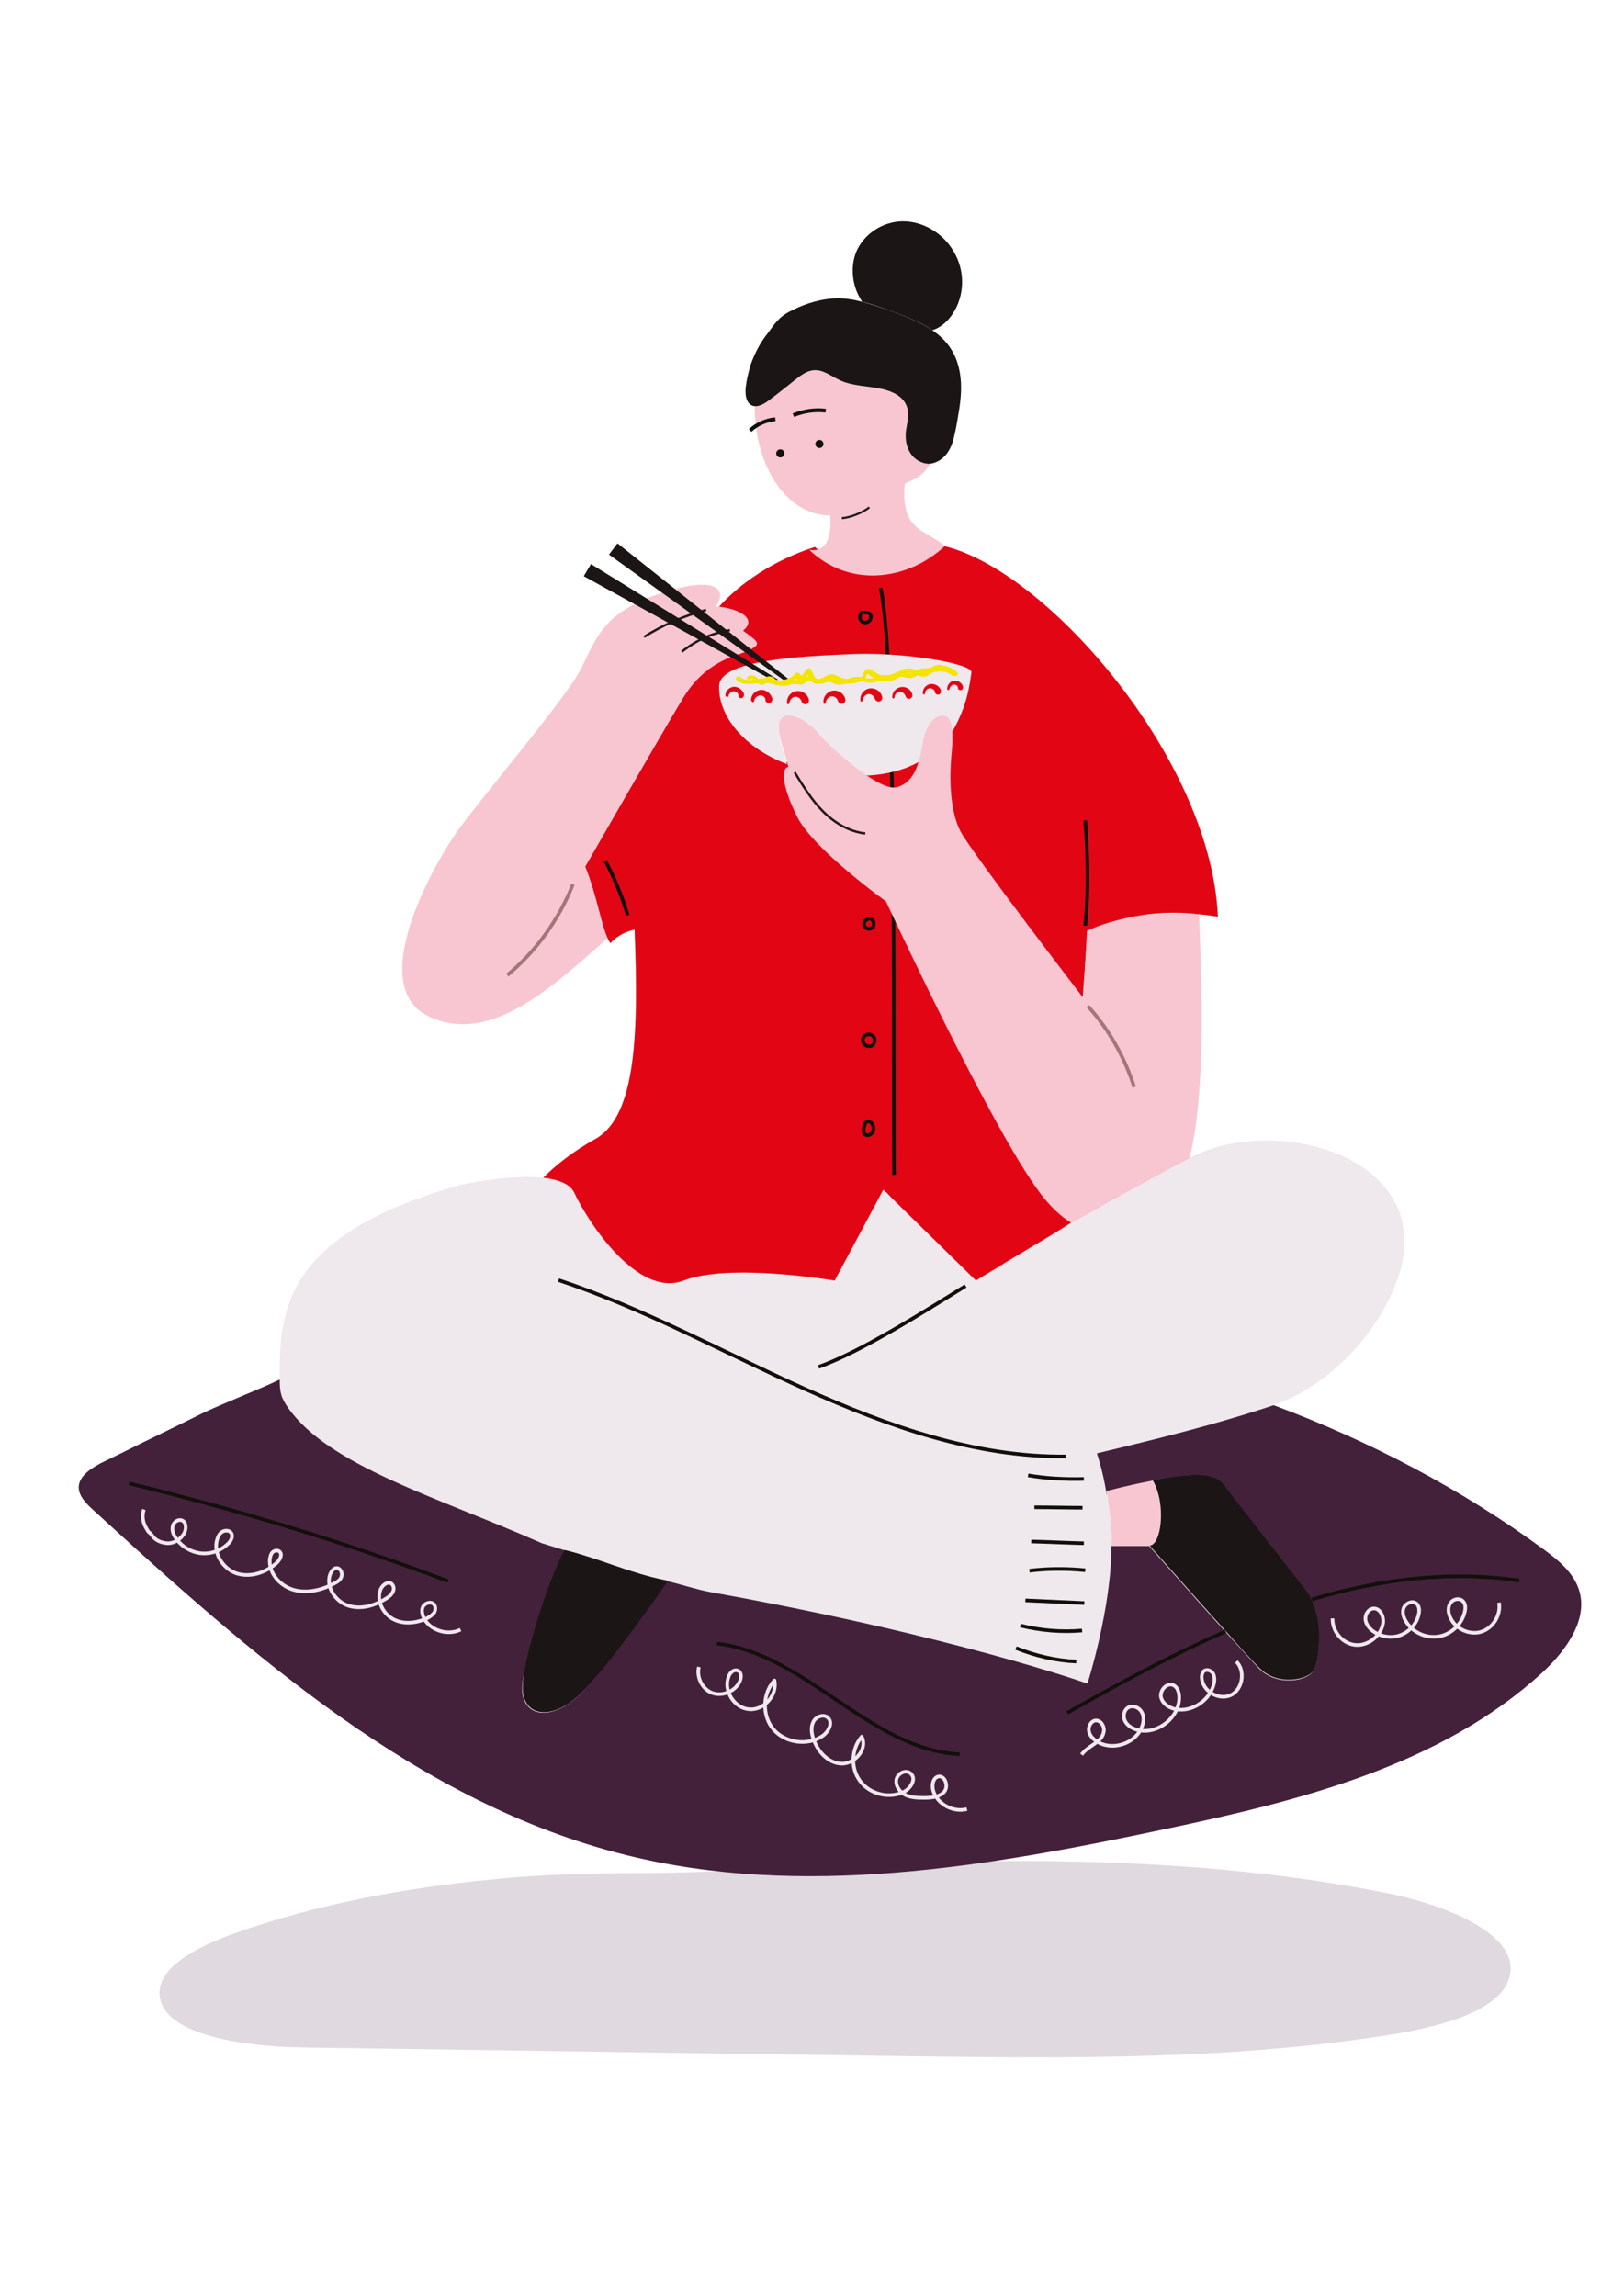 <?xml version="1.0" encoding="utf-8"?>
<!-- Generator: Adobe Illustrator 26.5.0, SVG Export Plug-In . SVG Version: 6.00 Build 0)  -->
<svg version="1.1" id="Layer_1" xmlns="http://www.w3.org/2000/svg" xmlns:xlink="http://www.w3.org/1999/xlink" x="0px" y="0px"
	 viewBox="0 0 361.1 510.5" style="enable-background:new 0 0 361.1 510.5;" xml:space="preserve">
<style type="text/css">
	.st0{fill:#E0D9DF;}
	.st1{fill:#E20615;}
	.st2{fill:#F7C6D1;}
	.st3{fill:none;stroke:#12100B;stroke-width:0.797;stroke-miterlimit:10;}
	.st4{fill:#1B1615;}
	.st5{fill:#EFE8ED;}
	.st6{fill:#44213A;}
	.st7{fill:none;stroke:#12100B;stroke-width:0.843;stroke-miterlimit:10;}
	.st8{fill:none;stroke:#24191D;stroke-width:0.52;stroke-miterlimit:10;}
	.st9{fill:none;stroke:#24191D;stroke-width:0.467;stroke-miterlimit:10;}
	.st10{fill:#12100B;}
	.st11{fill:none;stroke:#EFE8ED;stroke-width:0.797;stroke-linejoin:round;stroke-miterlimit:10;}
	.st12{fill:none;stroke:#A3777A;stroke-width:0.797;stroke-linejoin:round;stroke-miterlimit:10;}
	.st13{fill:none;}
	.st14{fill:#F3E500;}
</style>
<g>
	<path class="st0" d="M52.2,429.8c-8.4,3-17.4,7.7-16.7,13.9c0.9,8.7,18.4,11.3,31.8,11.5c44,0.6,88.1,1.3,132.1,1.9
		c37.3,0.5,75.2,1,111.3-5c10.6-1.8,22.5-5.2,24.8-12.1c3.2-9.5-13.3-16.4-27.5-19.2c-36.8-7.3-75.6-7.9-113.7-6.4
		c-16.7,0.7-33.4,1.9-50.2,2c-11.5,0.1-22.8,0.2-34.2,1.4C89.8,419.7,70.3,423.4,52.2,429.8"/>
	<path class="st1" d="M270.8,203.8c-1.3-0.2-2.6-0.4-3.8-0.5c0,0-0.1,0-0.2,0c-5.6-0.7-11-0.4-16.2,0.8c-0.3,0.1-0.5,0.1-0.8,0.2
		c-4.5,1-7.3,2.3-7.9,2.6c0,0-0.1,0-0.1,0c0,0,0,0,0,0l-1.1,15.8c0,0-24.6-32-27.3-37c-2.7-5-2.4-12.8-2.1-16.4
		c0.2-1.9-0.8-3.8-1-5.7l1.2-0.6c3.4-5.2,3.6-11.3,3.9-13.4c0.3-2-13.4-4.1-25.2-3.6c-11.8,0.5-29,1.1-29.1,6.9
		c-0.1,6.5,4.6,13,14.3,16.7c0.1,0.3,0.2,0.6,0.2,0.8c-1.5,0.3-1.6,3.7,1.9,11c3.6,7.3,19.8,18.9,19.8,18.9s23.3,50.2,34.3,64.9
		c2.2,2.9,4.5,5,6.8,6.5l-14.9,9.4c-0.3,0.2-0.5,0.3-0.8,0.5c-0.3,0.2-0.5,0.3-0.8,0.5c-0.3,0.2-0.5,0.3-0.8,0.5
		c-2.3,1.4-4.7,3.7-4.7,3.7L197,265l-10.8,20c0,0-23.6-4-33.6,0c-10,4-20.8-11.2-24.1-17.8c-3.3-6.7-9.7-3.1-9.7-3.1
		s4.1-5.6,13.6-10.9c9.1-5.1,9.6-23.7,8.7-46.5c0,0-3,0.4-5.4,3c-2-3-3-10.7-5.6-17c0,0,16.5-28.8,21.7-37.4
		c5.2-8.6,11.2-9.2,14.2-10.5s2.5-2-1-4.5c3.2-2.5,0.1-4.6-5.4-5.1c4.8-5.5,12.5-10.7,21.6-13.6c7.7,7.3,19.7,5.1,25.7-0.7
		C229.5,123,269.3,167.4,270.8,203.8"/>
	<rect x="187" y="166.2" class="st1" width="17.6" height="13.5"/>
	<path class="st2" d="M210.1,121.4c-8.3,7.7-21.2,9.4-30.2,0.8c0,0,5.4,1.7,4.7-7.6c-7.6,0-14.2-7-16.2-17.7v0
		c-0.4-2.1-0.6-4.3-0.6-6.6c1.1,0.2,2.4-0.6,3.3-1.4c1.8-1.4,3.6-2.9,5.5-4.3c1.5-1.1,3.1-2.4,4.9-2.3c1.9,0.1,3.6,1.4,5.4,2.3
		c2.9,1.3,6.2,1.3,9.3,1.9c2.2,0.5,4.6,1.7,5.4,3.8c0.7,1.8-0.1,3.8-0.2,5.8c-0.1,1.6,0.1,3.2,1,4.6c0.9,1.3,2.3,2.4,3.9,2.4
		c0.2,0,0.3,0,0.5,0c-1.5,2.6-3.2,3.4-5.6,4.4C200.1,118.2,205.9,117.7,210.1,121.4"/>
	<path class="st2" d="M166.5,144.5c-3,1.4-9.6,2.4-14.8,10.9c-5.2,8.6-21.6,37.2-21.6,37.2c2.6,6.4,3.8,13.8,5,16
		c-11.2,9.7-25.8,24.2-39.9,17.3c-14.1-6.9,1.5-34.2,6.7-41.4c5.2-7.2,23.5-28.8,27-35.3c3.5-6.5,4.5-12.4,16.6-16.8
		c12.1-4.4,16.8-2.2,13.7,2.4c5.5,0.5,9.2,2.9,6,5.4C168.6,142.7,169.5,143.2,166.5,144.5"/>
	<path class="st3" d="M145.6,355.6c-7.5-1.5-14.8-3.1-21.6-4.9L145.6,355.6z"/>
	<path class="st3" d="M145.6,355.6c-7.5-1.5-14.8-3.1-21.6-4.9L145.6,355.6z"/>
	<path class="st4" d="M213.7,86.2c0,3-0.6,5.9-1.1,8.8c-0.4,1.9-0.7,3.7-1.7,5.3c-0.9,1.5-2.4,2.6-4.1,2.8c-0.2,0-0.3,0-0.5,0
		c-1.6-0.1-3.1-1.1-3.9-2.4c-0.9-1.4-1.1-3-1-4.6c0.2-1.9,0.9-3.9,0.2-5.8c-0.8-2.2-3.2-3.3-5.4-3.8c-3.1-0.7-6.4-0.6-9.3-1.9
		c-1.8-0.8-3.5-2.2-5.4-2.3c-1.9-0.1-3.5,1.2-4.9,2.3c-1.8,1.4-3.6,2.9-5.5,4.3c-1,0.8-2.2,1.5-3.3,1.4c-0.2,0-0.5-0.1-0.7-0.2
		c-1.3-0.7-1.4-2.5-1.3-3.9c0.2-1.7,0.6-3.4,1.1-5.1c0.9-2.5,2.1-4.9,3.8-7c0.7-0.9,1.3-1.9,2.1-2.7c0.9-1.1,2.2-1.9,3.5-2.5
		c3-1.5,6.4-2.5,9.8-2.6c1.9,0,3.8,0.3,5.6,0.8c2.3,0.6,4.6,1.4,6.8,2.2c3,1.1,6.1,2.3,8.8,4.1c1.6,1.1,3.1,2.5,4.1,4.1
		C213.1,80.1,213.7,83.2,213.7,86.2"/>
	<path class="st4" d="M212.3,69c-1.1,2-2.9,3.8-5,4.4c-2.6-1.8-5.8-3-8.8-4.1c-2.2-0.8-4.5-1.7-6.8-2.2c-0.1-0.2-0.3-0.5-0.4-0.7
		c-0.9-1.5-1.4-3.1-1.6-4.7c-0.2-1.6-0.1-3.3,0.4-4.9c0.1-0.2,0.1-0.4,0.2-0.6c1.7-4.2,6-7,10.5-7c4.5,0,9,2.7,11.3,6.8
		C214.5,60,214.5,65.1,212.3,69"/>
	<path class="st5" d="M308.4,289.7c-5.2,10.1-14.9,19.2-25.1,22.6c-12.8,4.3-26.7,7.8-39.3,10.7c1,3.1,1.7,6.2,2.2,9.3
		c0,0.2,0.1,0.3,0.1,0.5c0,0.2,0.1,0.4,0.1,0.6c0,0.1,0,0.2,0,0.3c0.5,3.4,0.7,6.7,0.7,9.9c0.1,13.6-5.3,30.6-5.3,30.6
		s-32.3-7-86.3-16.7c-3.4-0.6-6.7-1.2-10-1.9l-0.1,0l-21.6-4.9c-37.9-9.5-60.5-22-61.1-34.6c-0.1-2.6-0.5-6.5-0.5-9.4
		c-0.1-15,0.6-32.2,40.3-43.3c0,0,22.1-4.9,25.2,1.8c3.1,6.6,14.1,23.4,24.3,19.5c10.2-4,33.6,0,33.6,0l10.8-20.2l20.6,20.2
		c0,0,1.4-0.9,3.8-2.3c0.2-0.1,0.5-0.3,0.8-0.5c0.3-0.1,0.5-0.3,0.8-0.5c0.3-0.1,0.5-0.3,0.8-0.5c4-2.4,9.5-5.7,15.5-9.2
		c9.7-5.6,20.4-11.7,27.1-14.9c13.3-6.4,37.4-3.6,44.7,11.1c2.2,4.5,2.2,9.9,0.8,14.8C310.5,285.1,309.6,287.5,308.4,289.7"/>
	<path class="st2" d="M255.5,343.6h-8.4c0.3-2.1-0.3-7-0.7-9.9c0-0.1,0-0.2,0-0.3c0-0.2-0.1-0.4-0.1-0.6c0-0.2-0.1-0.4-0.1-0.5
		c-0.1-0.5-0.1-0.9-0.1-0.9s4.5-1.2,10.1-2.3C259.4,334.4,258.2,343.6,255.5,343.6"/>
	<path class="st4" d="M292.1,371.4c-1.3,2.1-8,3.5-12-0.5c-1.2-1.2-4.2-4.4-7.5-8.2c-7.4-8.2-17-19.1-17-19.1
		c2.6,0,3.8-9.2,0.7-14.5c0,0,3.7-0.9,7.9-1.2c4.2-0.4,6.9,0.4,8.3,2.3c1.3,1.9,12.8,16.4,17.7,22.8c0.6,0.8,1.2,1.7,1.6,2.6
		C294.5,361.8,293.2,369.5,292.1,371.4"/>
	<path class="st6" d="M343,371.8c-22.6,20.7-53.8,28.5-83.7,34.8c-39.6,8.4-80.9,15.6-120.2,5.8c-46.2-11.5-83.5-44.8-118.6-76.9
		c-1.4-1.3-3-2.9-3-4.9c0.1-2.5,2.7-4.1,4.9-5.3c1.4-0.7,2.9-1.4,4.3-2.1c6-3,12.1-5.9,18.1-8.9c4.5-2.2,12.9-5.4,17.4-7.6
		c0,2.9,0.3,4,1.8,6.2c9.1,13,32.9,19.8,56.5,30.2l6.8,2.1c-3.6,6.7-11.2,23.9-11.2,30.1c0,6.2,6,7.5,12.2,2
		c6.2-5.5,19.5-25.9,19.5-25.9c3.3,0.7,7,2,10.4,2.6c53.9,9.7,83.6,20.3,83.6,20.3s5.4-17,5.3-30.6h8.4c0,0,9.6,10.9,17,19.1
		c3.4,3.8,6.3,6.9,7.5,8.2c4,4,10.8,2.7,12,0.5c1.1-1.9,2.5-9.6-0.4-15.8c-0.4-0.9-0.9-1.8-1.6-2.6c-4.9-6.4-16.4-20.9-17.7-22.8
		c-1.3-1.9-4.1-2.7-8.3-2.3c-4.2,0.4-7.9,1.2-7.9,1.2c-5.7,1.1-10.1,2.3-10.1,2.3s0.1,0.3,0.1,0.9c-0.5-3.1-1.2-6.2-2.2-9.3
		c12.6-3,26.5-6.4,39.3-10.7c21.4,8,41.7,18.6,60.1,32.1c3.1,2.3,6.2,4.8,7.6,8.4C353.5,359.6,348.4,366.8,343,371.8"/>
	<path class="st4" d="M148.5,351.5c0,0-13.9,20.2-20.1,25.7c-6.2,5.5-12.2,4.2-12.2-2c0-6.2,5.7-23.9,9.3-30.6l0.5,0.1
		c6.9,1.7,14.3,5.1,21.9,6.6l0.1,0L148.5,351.5z"/>
	<path class="st3" d="M28.7,329.8c24,5.8,47.7,13,70.9,21.7"/>
	<path class="st3" d="M159.4,365.4c19.9,2.3,34,23.6,54,24.6"/>
	<path class="st3" d="M291.7,355.6c15-4.5,30.7-6.5,46.1-4.2"/>
	<path class="st3" d="M237.3,380.8c11.5-6.5,23.1-12.8,35.2-18.1"/>
	<path class="st3" d="M124.2,284.6c19,6.3,36.7,16.1,55,24.3c18.3,8.2,37.7,15.1,57.8,14.9"/>
	<path class="st3" d="M182,303.9c9.6-3.4,24.1-12.7,32.7-18"/>
	<path class="st3" d="M195.8,130.7c3.8,16.8,2.7,113,3,130.5"/>
	<path class="st3" d="M241.3,205.8c0.8-7.8,0.6-15.5,0-23.4"/>
	<path class="st7" d="M172.4,93.2c-2.1,0.2-4.1,1.1-5.6,2.5"/>
	<path class="st7" d="M176.4,92.3c2.3-0.9,4.7-1.3,7.2-1"/>
	<path class="st5" d="M216,149.5c-0.3,2-0.9,7.8-4.3,13c-0.2-1.6-0.6-2.9-1.6-3.1c-2.2-0.5-4.3,2.2-4.9,5.9
		c-0.2,1.3-0.4,2.7-0.9,4.1c-2.9,1.6-6.5,2.7-11,3c-0.3,0-0.6,0-1,0c-4.5-3.1-9.2-7.6-10.4-9.1c-1.9-2.3-6.2-5.1-8.1-3.5
		c-1.7,1.6,0,5.8,1.2,10.1c-9.7-3.7-15.3-10.8-15.1-17.4c0.1-5.8,18.1-6.6,29.9-7.1C201.8,145,216.3,147.6,216,149.5"/>
	<path class="st2" d="M266.6,203.2c0.6,14.9,1.6,39.4-2.1,54.3c-6.6,3.4-17.4,9.4-26.2,14.4c-0.1,0-0.1-0.1-0.2-0.1
		c-2.3-1.4-4.6-3.6-6.8-6.5c-11-14.6-34.3-64.9-34.3-64.9s-16.2-11.6-19.8-18.9c-3.6-7.3-3.4-10.8-1.9-11c-0.1-0.3-0.2-0.6-0.2-0.8
		c-1.2-4.3-3-8.5-1.2-10.1c1.9-1.7,6.2,1.1,8.1,3.5c1.1,1.4,5.9,6,10.4,9.1c2.8,1.9,5.5,3.3,7.1,2.8c2.7-0.8,4.1-3.2,4.8-5.8
		c0.4-1.4,0.7-2.8,0.9-4.1c0.5-3.7,2.7-6.4,4.9-5.9c1,0.2,1.5,1.5,1.6,3.1v0c0.2,1.9,0,4.3-0.2,6.2c-0.3,3.6-0.5,11.5,2.1,16.4
		c2.7,5,27.3,37,27.3,37l0.8-15c0,0,0,0,0,0c0,0,0.1,0,0.1,0c2.6-1.1,5.2-2,7.9-2.6c0.3-0.1,0.5-0.1,0.8-0.2
		c4.2-0.9,9.7-1.4,16.2-0.8C266.5,203.2,266.6,203.2,266.6,203.2"/>
	<path class="st3" d="M191.8,136c-0.5,0.4-0.7,1.1-0.5,1.7c0.3,0.6,1,0.9,1.6,0.6s0.9-1,0.7-1.5c-0.2-0.6-1-0.8-1.6-0.5"/>
	<path class="st3" d="M193.3,204.3c-0.6,0-1.1,0.5-1.2,1c0,0.6,0.4,1.2,1,1.2c0.6,0.1,1.2-0.4,1.2-1c0.1-0.6-0.4-1.2-0.9-1.3"/>
	<path class="st3" d="M192.8,230c-0.7,0.2-1.1,0.9-0.9,1.6c0.2,0.7,0.9,1.1,1.6,1s1.1-0.9,1-1.6C194.3,230.3,193.6,229.8,192.8,230"
		/>
	<path class="st3" d="M193.4,249.4c-0.3-0.2-0.7-0.1-0.9,0.2c-0.2,0.3-0.3,0.6-0.4,1c-0.1,0.6-0.2,1.4,0.4,1.7c0.4,0.3,1,0,1.3-0.3
		C194.5,251.2,194.3,249.9,193.4,249.4"/>
	<path class="st8" d="M143.2,141.6c4.3-2.7,8.9-4.7,13.8-6"/>
	<path class="st8" d="M151.6,144.9c4.2-3.3,7.5-4.2,10.7-4.8"/>
	<path class="st8" d="M176.7,171.7c1.9,3.1,3.8,6.2,6.3,8.7c2.5,2.5,5.8,4.5,9.4,4.9"/>
	<path class="st9" d="M187.2,115.2c1.8-0.1,4.6-1.2,6.1-2.4"/>
	<path class="st3" d="M134.6,191.4c2.1,3.9,3.7,7.9,5,12.1"/>
	<path class="st3" d="M226.9,361.4c4.5,1.1,9.1,1.5,13.7,1.1"/>
	<path class="st3" d="M225.9,366.4c4.3,1.7,8.8,2.8,13.4,3"/>
	<path class="st3" d="M228,355.8c4.4,0.2,8.8,0.4,13.1,0.6"/>
	<path class="st3" d="M228.9,349.2c4.1-0.5,8.3-0.5,12.4-0.1"/>
	<path class="st3" d="M229.3,342.7c3.9,0.1,7.8,0.3,11.7,0.4"/>
	<path class="st3" d="M230,335.1c3.6,0,7.2,0.1,10.7,0.1"/>
	<path class="st3" d="M228.6,328c4.1,0.7,8.2,0.9,12.4,0.8"/>
	<path class="st10" d="M183.1,98.7c0-0.5-0.4-0.9-0.9-0.9s-0.9,0.4-0.9,0.9c0,0.5,0.4,0.9,0.9,0.9S183.1,99.2,183.1,98.7"/>
	<path class="st10" d="M174.4,100.8c0-0.5-0.4-0.9-0.9-0.9s-0.9,0.4-0.9,0.9c0,0.5,0.4,0.9,0.9,0.9S174.4,101.3,174.4,100.8"/>
	<path class="st11" d="M32,335.6c-0.4,1.1-0.3,2.3,0.1,3.3c0.2,0.5,0.5,1,0.8,1.5c0.2,0.3,0.6,0.5,0.8,0.8c0.3,0.4,0.5,0.7,0.9,1
		c0.8,0.6,1.9,0.9,2.9,0.9c1.5-0.1,2.8-1,3.5-2.3c0.5-1,0.4-2.5-0.6-2.8c-0.8-0.3-1.8,0.4-2,1.3c-0.2,0.9,0.1,1.8,0.6,2.5
		c1.2,1.9,3.3,3.2,5.5,3.5c2.2,0.3,4.6-0.5,6.2-2.1c0.7-0.6,1.2-1.7,0.7-2.4c-0.4-0.6-1.3-0.6-1.9-0.3c-0.6,0.3-1,1-1.2,1.7
		c-1,3.1,1.3,6.6,4.3,7.6c3.1,1,6.6-0.2,9-2.4c0.7-0.7,1.3-1.9,0.5-2.5c-0.4-0.3-1.1-0.2-1.5,0.2c-0.4,0.4-0.5,1-0.6,1.5
		c-0.3,3.1,2.2,5.9,5.1,6.8c2.9,0.9,6.2,0.2,8.9-1.2c0.8-0.4,1.6-0.8,1.9-1.6c0.3-0.8-0.1-1.9-1-2c-0.7,0-1.2,0.7-1.5,1.4
		c-1,2.8,1.2,6.1,4.1,7c2.9,0.9,6-0.1,8.5-1.7c0.6-0.4,1.1-0.8,1.4-1.5c0.3-0.6,0.1-1.5-0.5-1.8c-0.8-0.4-1.8,0.4-2.2,1.2
		c-1.1,2.4,0.3,5.4,2.6,6.7s5.2,1,7.6-0.1c0.6-0.3,1.2-0.7,1.6-1.2c0.4-0.6,0.4-1.4,0-1.9c-0.7-0.8-2.1-0.3-2.5,0.6
		c-0.4,0.9,0,2,0.5,2.9c1.7,2.5,5.3,3.4,7.9,2.1"/>
	<path class="st11" d="M155.4,370.6c-0.6,2.3,0.8,5,3,5.8c2.3,0.8,5.1-0.4,6.1-2.6c0.4-0.9,0.4-2.1-0.5-2.4c-0.9-0.3-1.7,0.5-2,1.4
		c-1.2,3.1,1.3,7,4.6,7.2c3.3,0.3,6.3-3.2,5.6-6.4c-2.7,2.9-2.8,7.9-0.2,10.9c2.6,3,7.5,3.7,10.8,1.5c1.4-0.9,2.5-3,1.3-4.1
		c-0.9-0.9-2.6-0.3-3.2,0.8c-0.6,1.1-0.5,2.5-0.1,3.7c0.9,2.9,3.3,5.6,6.3,5.7c3,0.1,5.9-3.3,4.5-6c-2.3,2.7-2.5,7-0.4,9.8
		c2.1,2.9,6.2,4,9.5,2.6c1.7-0.7,3.2-3,1.8-4.2c-1.1-1-3,0-3.2,1.4c-0.2,1.4,0.8,2.8,2.1,3.4c1.3,0.6,2.8,0.6,4.2,0.6
		c1.6,0,3.4-0.2,4.4-1.4c1-1.3,0-3.8-1.5-3.3c-1.1,0.4-1.3,1.9-1,3.1c0.9,3,4.4,4.9,7.5,4.1"/>
	<path class="st11" d="M240.5,390.1c0.7-1,1.7-1.6,2.7-2.3c1-0.7,2-1.5,2.2-2.7c0.3-1.1-0.5-2.6-1.7-2.6c-1,0-1.7,1.2-1.6,2.2
		c0.1,1,0.8,1.8,1.7,2.4c3.4,2.3,8.7,0.6,10.1-3.2c0.4-1,0.5-2.3,0-3.2c-0.5-1-1.8-1.6-2.8-1.2c-1.2,0.5-1.5,2.1-0.9,3.2
		c0.6,1.1,1.8,1.7,3.1,2c4.3,0.8,8.9-2.9,8.9-7.3c0-1-0.3-2.2-1.2-2.7c-1.5-0.8-3.3,1.2-2.8,2.8c0.5,1.6,2.3,2.5,4,2.6
		c3.5,0.2,6.9-2.4,7.7-5.7c0.2-0.8,0.2-1.7-0.2-2.4c-0.5-0.7-1.5-1-2.1-0.4c-0.3,0.3-0.4,0.9-0.4,1.3c0.1,3,3.7,5.2,6.4,4
		c2.7-1.2,3.4-5.4,1.3-7.5"/>
	<path class="st11" d="M296.3,359.8c-0.1,2.9,2.2,5.6,5,5.9c2.8,0.3,5.7-1.9,6.2-4.7c0.3-1.5-0.6-3.5-2.1-3.4
		c-1.1,0.1-1.8,1.2-1.8,2.2c0,1.1,0.7,2,1.5,2.7c1.7,1.3,4,1.8,6.1,1.1c2-0.7,3.7-2.4,4.2-4.5c0.3-1,0.2-2.2-0.6-2.7
		c-0.9-0.6-2.3,0.1-2.7,1.1s0,2.2,0.6,3.1c1.5,2.4,4.5,3.7,7.3,3.2c2.8-0.5,5.1-2.8,5.7-5.5c0.2-0.8,0.2-1.8-0.5-2.4
		c-0.8-0.7-2.1-0.4-2.7,0.5c-0.6,0.9-0.5,2.1-0.1,3c1,2.6,4.2,4.2,6.9,3.4c2.7-0.8,4.5-3.8,4-6.5"/>
	<path class="st12" d="M127.4,196.6c-3.1,7.8-8.2,14.9-14.6,20.2"/>
	<path class="st12" d="M241.9,223.7c4.7,5.2,8.2,11.4,10.3,18"/>
	<path class="st1" d="M191.3,155.6c-0.1-1.1,0.7-2.2,1.8-2.5c1.2-0.3,2.5,0.3,3,1.6l0,0.1c0.2,0.4,0,0.9-0.4,1.1
		c-0.4,0.2-0.9,0-1.1-0.4c0-0.1-0.1-0.1-0.1-0.2c-0.1-0.5-0.7-1-1.3-1c-0.6,0-1.3,0.6-1.4,1.4l0,0c0,0.2-0.2,0.3-0.4,0.3
		C191.4,155.9,191.3,155.8,191.3,155.6"/>
	<path class="st1" d="M183.1,156.1c-0.1-1.1,0.7-2.2,1.8-2.5c1.2-0.3,2.5,0.3,3,1.6l0,0.1c0.2,0.4,0,0.9-0.4,1.1
		c-0.4,0.2-0.9,0-1.1-0.4c0-0.1-0.1-0.1-0.1-0.2c-0.1-0.5-0.7-1-1.3-1c-0.6,0-1.3,0.6-1.4,1.4l0,0c0,0.2-0.2,0.3-0.4,0.3
		C183.2,156.4,183.1,156.3,183.1,156.1"/>
	<path class="st1" d="M175,156.2c-0.1-1.1,0.7-2.2,1.8-2.5c1.2-0.3,2.5,0.3,3,1.6l0,0.1c0.2,0.4,0,0.9-0.4,1.1
		c-0.4,0.2-0.9,0-1.1-0.4c0-0.1,0-0.1-0.1-0.2c-0.1-0.5-0.7-1-1.3-1c-0.6,0-1.3,0.6-1.4,1.4l0,0c0,0.2-0.2,0.3-0.4,0.3
		C175.2,156.5,175,156.4,175,156.2"/>
	<path class="st1" d="M167,155.6c0-1,0.8-2,2-2.2c1.1-0.2,2.3,0.6,2.7,1.8l0,0.1c0.1,0.4-0.1,0.8-0.5,1c-0.4,0.1-0.8-0.1-1-0.5
		c0-0.1,0-0.1,0-0.2c0-0.5-0.5-1-1.1-1c-0.6,0-1.3,0.5-1.4,1.2l0,0c0,0.2-0.2,0.3-0.4,0.3C167.1,155.9,167,155.7,167,155.6"/>
	<path class="st1" d="M161.3,154.6c0-0.9,0.7-1.7,1.7-1.9c1-0.1,2,0.5,2.4,1.5l0,0.1c0.1,0.4-0.1,0.7-0.4,0.9
		c-0.4,0.1-0.7-0.1-0.8-0.4c0-0.1,0-0.1,0-0.2c0-0.4-0.5-0.9-1-0.9c-0.5,0-1.1,0.4-1.2,1l0,0c0,0.2-0.2,0.3-0.3,0.2
		C161.3,154.9,161.3,154.8,161.3,154.6"/>
	<path class="st1" d="M198.4,155.1c-0.1-1,0.6-2,1.7-2.3c1.1-0.3,2.3,0.3,2.7,1.4l0,0.1c0.2,0.4,0,0.8-0.4,1c-0.4,0.2-0.8,0-1-0.4
		c0-0.1,0-0.1-0.1-0.2c-0.1-0.4-0.6-0.9-1.2-0.9c-0.6,0-1.2,0.6-1.2,1.2l0,0c0,0.2-0.2,0.3-0.3,0.3
		C198.6,155.3,198.4,155.2,198.4,155.1"/>
	<path class="st1" d="M205.2,154.2c-0.1-0.9,0.5-1.8,1.5-2.1c1-0.2,2.1,0.3,2.5,1.3l0,0.1c0.1,0.3,0,0.7-0.4,0.9
		c-0.3,0.1-0.7,0-0.9-0.4c0-0.1,0-0.1,0-0.2c-0.1-0.4-0.6-0.8-1.1-0.8c-0.5,0-1.1,0.5-1.1,1.1l0,0c0,0.2-0.2,0.3-0.3,0.3
		C205.3,154.4,205.2,154.3,205.2,154.2"/>
	<path class="st1" d="M210.6,153.2c0-0.8,0.5-1.6,1.3-1.8c0.9-0.2,1.8,0.2,2.2,1.1l0,0.1c0.1,0.3,0,0.6-0.3,0.8
		c-0.3,0.1-0.6,0-0.8-0.3c0,0,0-0.1,0-0.2c0-0.4-0.5-0.7-0.9-0.7c-0.4,0-0.9,0.5-1,1l0,0c0,0.1-0.1,0.2-0.3,0.2
		C210.7,153.4,210.6,153.3,210.6,153.2"/>
	<polygon class="st4" points="129.8,128.1 171.9,151.3 173,151.1 131.4,125.4 	"/>
	<polygon class="st4" points="135.4,123.3 174.4,151.3 175.6,151.2 137.3,120.8 	"/>
	<path class="st13" d="M147.4,144.2l-9.5-7.9c2.8-2.1,11.1-5.7,15.1-6c4-0.2,3.3,3,3.3,3l5.6,5.3l5.4,5.5c0,0-0.7,0.6-2.9,1.3
		c-2.2,0.7-4.9,2.2-6,2.9c-0.1,0-0.2,0.1-0.3,0.1C156.1,148.3,147.4,144.2,147.4,144.2 M153.8,112.3c-11.9,0.7-37,11.5-45.3,17.9
		l28.7,23.9c0,0,29.7,14,33.1,12.1c3.4-1.9,11.4-6.6,18-8.7c6.6-2,8.6-3.8,8.6-3.8l-16.4-16.5l-16.7-15.9c0,0,1.8-9-8.7-9
		C154.6,112.2,154.2,112.3,153.8,112.3"/>
	<path class="st14" d="M166.9,151c0.4-0.3,1.2,0.6,1.4,0.8c0.4,0.3,0.9,0.5,1.4,0.4c0.2-0.1,0.4-0.2,0.6-0.3
		c0.1-0.1,0.3-0.4,0.4-0.5c0.4-0.2,0.8,0.4,1.1,0.6c0.9,0.6,1.9,0.3,2.9,0c1-0.3,2.1-0.7,2.7-1.6c-0.2,0-0.4,0.1-0.6,0.1
		c0.3,0.1,0.3,0.5,0.5,0.8c0.2,0.2,0.5,0.3,0.8,0.3c0.4-0.1,0.6-0.4,0.9-0.7c0.4-0.5,0.7-1,1.1-1.5c-0.3,0-0.5,0.1-0.8,0.1
		c0.7,0.8,0.7,1.9,1.7,2.4c0.9,0.4,1.8-0.1,2.6-0.5c0.5-0.3,1-0.5,1.5-0.3c0.7,0.3,1.2,0.7,1.9,0.8c1.2,0.2,2.6,0.1,3.8-0.2
		c0.5-0.1,1-0.3,1.3-0.6c0.2-0.2,0.3-0.3,0.4-0.5c0.1-0.1,0.2-0.7,0.4-0.7c0.2-0.1,0.5,0.3,0.7,0.4c0.3,0.2,0.6,0.4,0.9,0.6
		c0.6,0.3,1.3,0.5,1.9,0.6c1.3,0.2,2.3-0.2,3.4-0.9c0.6-0.4,1.2,0,1.9,0.1c0.6,0.1,1.1,0,1.6-0.2c0.7-0.3,1.3-0.7,2.1-0.7
		c0.9,0,1.5-0.1,2.4-0.4c1.5-0.4,3-0.1,4.1,0.9l0.5-0.9c-1.4-0.2-2.2-1.6-3.6-1.6c-0.7,0-1.3,0.3-1.8,0.7c-0.5,0.4-1,0.9-1.7,1
		c-0.8,0.1-1.6-0.6-2.4-0.8c-0.7-0.2-1.5-0.1-2.2,0.2c-0.8,0.3-1.5,0.7-2.3,1c-0.9,0.3-1.8,0.1-2.7,0.3c-0.5,0.1-0.9,0.3-1.3,0.5
		c-0.5,0.2-1,0.2-1.5,0.1c-0.9-0.1-1.7-0.4-2.6-0.3c-0.9,0.1-1.7,0.4-2.5,0.6c-0.9,0.2-1.7,0.2-2.5-0.2c-0.8-0.3-1.5-0.4-2.3,0
		c-0.8,0.4-1.5-0.1-2.3-0.4c-0.6-0.2-1.3-0.2-1.9,0.1c-0.3,0.2-0.5,0.5-0.8,0.6c-0.4,0.2-1-0.1-1.4-0.1c-1,0-1.9,0.5-3,0.4
		c-1-0.1-2-0.6-3-0.7c-1.9-0.2-4.5,1.1-6.1-0.3c-0.5-0.4-1.2,0.3-0.7,0.7c1.3,1.1,3.1,0.9,4.7,0.7c1.1-0.2,2-0.1,3.1,0.1
		c0.9,0.2,1.8,0.5,2.7,0.5c0.9,0,1.8-0.6,2.8-0.4c0.8,0.2,1.4,0.2,2-0.4c0.3-0.2,0.5-0.5,0.9-0.4c0.4,0,0.8,0.2,1.2,0.4
		c0.7,0.3,1.3,0.4,2,0.2c0.5-0.2,0.8-0.4,1.3-0.3c0.4,0.1,0.8,0.3,1.2,0.5c0.8,0.2,1.6,0.1,2.4-0.1c0.9-0.2,1.7-0.6,2.7-0.6
		c0.9,0,1.8,0.4,2.8,0.4c1,0,1.7-0.5,2.7-0.7c0.9-0.1,1.8,0,2.7-0.4c0.8-0.3,1.5-0.7,2.3-1c0.9-0.3,1.6-0.1,2.5,0.3
		c0.8,0.4,1.5,0.6,2.3,0.3c0.7-0.3,1.2-0.8,1.9-1.2c1.6-1,2.8,1,4.3,1.2c0.5,0.1,0.9-0.5,0.5-0.9c-0.9-0.8-2-1.3-3.2-1.4
		c-0.6,0-1.1,0-1.7,0.2c-0.8,0.2-1.5,0.4-2.3,0.4c-0.6,0-1.2,0.1-1.7,0.4c-0.7,0.3-1.2,0.7-1.9,0.6c-0.5-0.1-1.1-0.4-1.6-0.3
		c-0.7,0.1-1,0.6-1.6,0.8c-1.3,0.7-2.8,0.2-4-0.5c-0.8-0.5-1.9-1.5-2.6-0.3c-0.3,0.4-0.3,0.9-0.7,1.2c-0.6,0.3-1.4,0.3-2,0.4
		c-0.7,0.1-1.4,0.1-2.1-0.1c-0.7-0.2-1.2-0.6-1.9-0.8c-1.2-0.3-2.1,0.6-3.2,0.9c-1.3,0.4-1.5-1.5-2.1-2.2c-0.2-0.3-0.6-0.1-0.8,0.1
		c-0.2,0.3-0.5,0.6-0.7,0.9c-0.1,0.2-0.2,0.3-0.4,0.5c0,0.1-0.1,0.1-0.1,0.2c-0.1,0.1-0.1,0.1,0.1,0.1c-0.2-0.4-0.3-0.7-0.8-0.9
		c-0.2-0.1-0.5-0.1-0.6,0.1c-0.7,0.9-1.8,1.3-2.9,1.5c-0.7,0.2-1.1,0.2-1.6-0.2c-0.3-0.3-0.6-0.6-1.1-0.6c-0.4-0.1-0.8,0-1.1,0.3
		c-0.2,0.1-0.3,0.4-0.5,0.5c-0.3,0.2-0.6,0-0.9-0.2c-0.7-0.6-1.7-1.3-2.6-0.5C165.7,150.7,166.4,151.4,166.9,151"/>
</g>
</svg>
